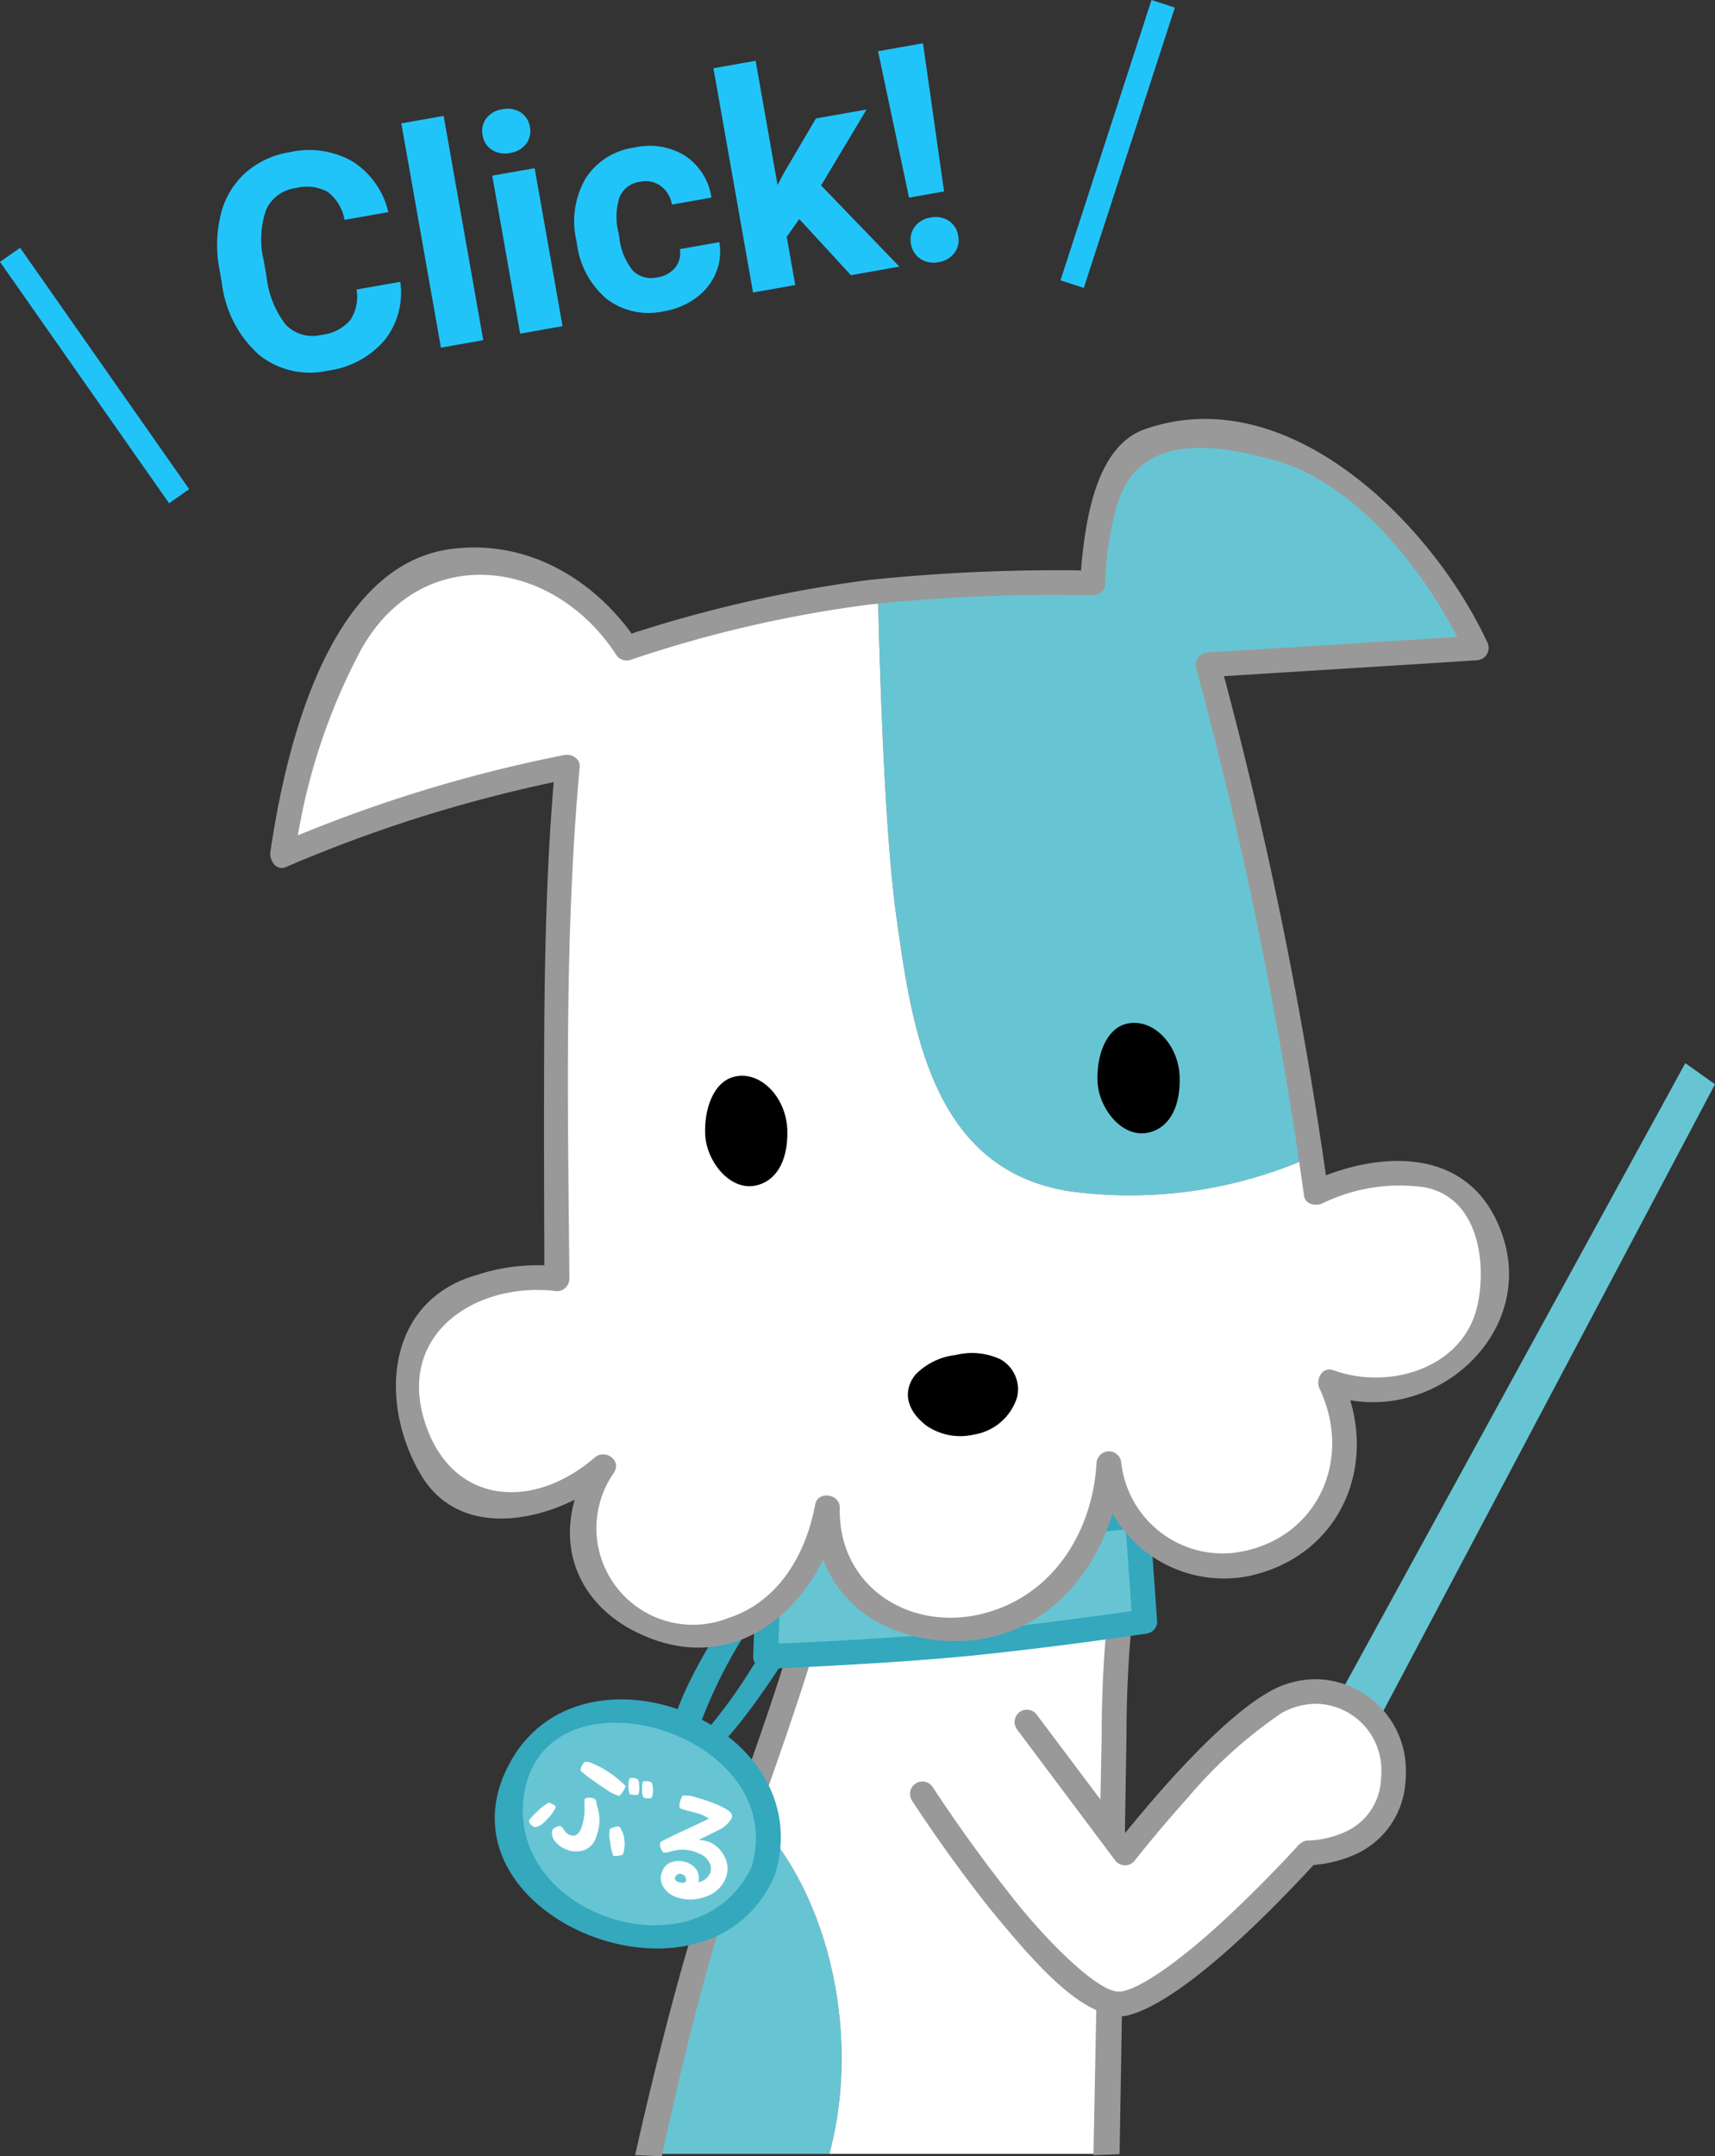 <svg xmlns="http://www.w3.org/2000/svg" width="101.753" height="127.858" viewBox="0 0 101.753 127.858">
  <rect x="0" y="0" width="101.753" height="127.858" fill="#333333" stroke="none"/>
  <g id="bull" transform="translate(-12.469 -572.814)">
    <g id="グループ_35" data-name="グループ 35" transform="translate(12.469 570.895)">
      <rect id="長方形_79" data-name="長方形 79" width="1.456" height="17.478" transform="matrix(0.819, -0.574, 0.574, 0.819, 0, 17.447)" fill="#21c4f9"/>
      <rect id="長方形_80" data-name="長方形 80" width="1.455" height="17.478" transform="matrix(-0.951, -0.309, 0.309, -0.951, 64.304, 18.991)" fill="#21c4f9"/>
      <path id="パス_6178" data-name="パス 6178" d="M-11.421-4.263a4.528,4.528,0,0,1-1.525,3.252A5.355,5.355,0,0,1-16.572.176a4.816,4.816,0,0,1-3.872-1.657,6.793,6.793,0,0,1-1.411-4.548v-.782a7.671,7.671,0,0,1,.65-3.252,4.874,4.874,0,0,1,1.859-2.158,5.207,5.207,0,0,1,2.808-.751,5.217,5.217,0,0,1,3.568,1.187A4.866,4.866,0,0,1-11.4-8.455h-2.637a2.673,2.673,0,0,0-.69-1.8,2.555,2.555,0,0,0-1.806-.558,2.24,2.24,0,0,0-1.973.945,5.3,5.3,0,0,0-.672,2.931v.967a5.667,5.667,0,0,0,.628,3.032,2.2,2.2,0,0,0,1.982.958,2.6,2.6,0,0,0,1.824-.558,2.521,2.521,0,0,0,.69-1.727ZM-7.176,0H-9.725V-13.5h2.549ZM-2.4,0H-4.953V-9.51H-2.4ZM-5.1-11.971a1.251,1.251,0,0,1,.382-.94,1.436,1.436,0,0,1,1.042-.369,1.44,1.44,0,0,1,1.037.369,1.244,1.244,0,0,1,.387.94,1.247,1.247,0,0,1-.391.949,1.443,1.443,0,0,1-1.033.369,1.443,1.443,0,0,1-1.033-.369A1.247,1.247,0,0,1-5.1-11.971Zm8.745,10.1a1.666,1.666,0,0,0,1.143-.387,1.355,1.355,0,0,0,.457-1.028H7.625A3.258,3.258,0,0,1,7.1-1.516,3.48,3.48,0,0,1,5.678-.268,4.442,4.442,0,0,1,3.687.176,4.129,4.129,0,0,1,.47-1.121,5.13,5.13,0,0,1-.708-4.7v-.167A5.071,5.071,0,0,1,.461-8.376a4.08,4.08,0,0,1,3.208-1.31A4,4,0,0,1,6.53-8.67a3.594,3.594,0,0,1,1.094,2.7H5.243a1.731,1.731,0,0,0-.457-1.2,1.528,1.528,0,0,0-1.16-.461,1.531,1.531,0,0,0-1.34.646,3.739,3.739,0,0,0-.453,2.1v.264a3.786,3.786,0,0,0,.448,2.109A1.55,1.55,0,0,0,3.643-1.872Zm8.886-1.942-.914.914V0H9.075V-13.5h2.54v7.479l.492-.633L14.542-9.51h3.05L14.155-5.546,17.89,0H14.972Zm8.745-.114H19.165l-.3-8.868h2.707ZM20.219-2.54a1.423,1.423,0,0,1,1.033.378,1.286,1.286,0,0,1,.391.967,1.275,1.275,0,0,1-.391.958,1.423,1.423,0,0,1-1.033.378A1.411,1.411,0,0,1,19.2-.237,1.275,1.275,0,0,1,18.8-1.2a1.29,1.29,0,0,1,.391-.962A1.4,1.4,0,0,1,20.219-2.54Z" transform="matrix(0.985, -0.174, 0.174, 0.985, 35.74, 20.842)" fill="#21c4f9"/>
    </g>
    <g id="アートワーク_41" data-name="アートワーク 41" transform="translate(71.363 649.164)">
      <g id="グループ_4676" data-name="グループ 4676" transform="translate(-42.859 -51.508)">
        <g id="グループ_4675" data-name="グループ 4675">
          <path id="パス_6869" data-name="パス 6869" d="M36.2,111.407c-.565,1.58-1.136,3.218-1.726,4.885-2.02,5.826-4.039,15.522-4.039,15.522H41.074C42.947,124.943,41.181,116.2,36.2,111.407Z" transform="translate(-7.906 -28.94)" fill="#67c5d3"/>
          <path id="パス_6870" data-name="パス 6870" d="M43.384,75.512s-.4,10.859-1.616,15.134c-.866,3.037-2.15,6.677-3.545,10.631,4.981,4.794,6.747,13.536,4.874,20.407H59.584S60,104.232,60,96.857a71.741,71.741,0,0,1,1.213-13.193L63.238,72.41Z" transform="translate(-9.929 -18.81)" fill="#fff"/>
          <path id="パス_6871" data-name="パス 6871" d="M83.365,92.219l2.341,1.556,21.668-40.921-1.762-1.25Z" transform="translate(-21.656 -13.405)" fill="#67c5d3"/>
          <path id="パス_6872" data-name="パス 6872" d="M60.785,71.422l-19.837,3.1a.758.758,0,0,0-.622.7c0,.111-.414,10.825-1.6,14.962-.893,3.152-2.255,7.009-3.7,11.091l-1.538,4.391c-2.029,5.792-4.219,15.731-4.24,15.834l1.589.067c.02-.093,2.042-9.715,4.031-15.42l1.54-4.386c1.452-4.1,2.821-7.98,3.732-11.18,1.07-3.772,1.516-12.337,1.626-14.7,1.056-.164,16.459-2.572,18.236-2.85-.3,1.678-1.846,10.237-1.846,10.237A73.409,73.409,0,0,0,56.927,96.6l-.489,24.9,1.552-.058L58.4,96.6A71.281,71.281,0,0,1,59.6,83.55c0-.022,2.03-11.271,2.03-11.271a.793.793,0,0,0-.191-.643A.772.772,0,0,0,60.785,71.422Z" transform="translate(-7.598 -18.551)" fill="#9a9999"/>
          <path id="パス_6873" data-name="パス 6873" d="M52.261,108.015S60.8,121.208,64.3,120.431s10.865-8.922,10.865-8.922,4.615.044,5.043-4.277a4.67,4.67,0,0,0-6.985-4.652c-3.495,1.948-8.923,8.929-8.923,8.929l-5.823-7.759" transform="translate(-13.576 -26.48)" fill="#fff"/>
          <path id="パス_6874" data-name="パス 6874" d="M55.918,114.434c-2.492-3.139-4.513-6.266-4.521-6.282h0a.724.724,0,0,1,.218-1.014h0a.722.722,0,0,1,1.013.219h0c.006.005,1.992,3.081,4.438,6.164h0c2.375,3.1,5.525,6.1,6.664,5.951h0a.5.5,0,0,0,.15-.016h0c1.4-.267,4.184-2.461,6.406-4.571h0c2.248-2.105,4.071-4.126,4.071-4.133h0l.218-.157a.766.766,0,0,1,.334-.077h0a5.789,5.789,0,0,0,2.127-.485h0a3.585,3.585,0,0,0,2.183-3.13h0a2.915,2.915,0,0,0,.024-.464h0a3.938,3.938,0,0,0-3.89-4.03h0a4.227,4.227,0,0,0-2.042.557h0A27.507,27.507,0,0,0,67.742,108h0c-1.778,1.975-3.128,3.7-3.128,3.7h0a.743.743,0,0,1-.571.29h0a.77.77,0,0,1-.6-.3h0l-5.815-7.76a.738.738,0,0,1,.146-1.027h0a.729.729,0,0,1,1.018.147h0l5.263,7.007c1.506-1.856,5.535-6.673,8.544-8.364h0a5.573,5.573,0,0,1,2.75-.742h0a5.415,5.415,0,0,1,5.35,5.491h0a5.74,5.74,0,0,1-.027.616h0a5.066,5.066,0,0,1-3.035,4.309h0a7.474,7.474,0,0,1-2.414.6h0c-1.229,1.316-7.394,8.025-11.049,8.928h0a3.138,3.138,0,0,1-.449.047h0c-2.529-.146-5.226-3.377-7.812-6.506Z" transform="translate(-13.32 -26.223)" fill="#9a9999"/>
          <path id="パス_6875" data-name="パス 6875" d="M43.488,87.682C40.058,85.8,32.905,99.174,32.562,102.308" transform="translate(-8.458 -22.73)" fill="none"/>
          <path id="パス_6876" data-name="パス 6876" d="M43.462,86.779c-2.848-1.21-5.582,3.065-6.88,4.929-1.936,2.767-4.649,6.812-4.911,10.306-.058.728,1.108,1.007,1.28.272a28.951,28.951,0,0,1,3.4-7.677c.957-1.623,4.189-7.57,6.69-6.51.827.355,1.236-.972.421-1.32Z" transform="translate(-8.227 -22.487)" fill="#34a8bd"/>
          <path id="パス_6877" data-name="パス 6877" d="M32.427,103.18c2.33-1.551,9.931-11.591,9.21-15.3" transform="translate(-8.423 -22.829)" fill="none"/>
          <path id="パス_6878" data-name="パス 6878" d="M32.474,103.308c2.677-1.618,4.621-4.609,6.327-7.146,1.609-2.4,3.724-5.645,3.37-8.689-.1-.876-1.452-.557-1.344.324.346,3.015-2.375,6.489-3.974,8.841a29.9,29.9,0,0,1-4.838,6c-.346.3.056.9.459.668Z" transform="translate(-8.282 -22.588)" fill="#34a8bd"/>
          <path id="パス_6879" data-name="パス 6879" d="M34.233,113c-1.3,3.406-5.611,4.917-9.663,3.382s-6.285-5.518-5-8.917,5.61-4.915,9.655-3.386S35.514,109.607,34.233,113Z" transform="translate(-4.99 -26.882)" fill="#67c5d3"/>
          <path id="パス_6880" data-name="パス 6880" d="M34.233,113c-1.3,3.406-5.611,4.917-9.663,3.382s-6.285-5.518-5-8.917,5.61-4.915,9.655-3.386S35.514,109.607,34.233,113Z" transform="translate(-4.99 -26.882)" fill="none"/>
          <path id="パス_6881" data-name="パス 6881" d="M33.281,112.392c-3.1,6.827-14.774,3.014-13.535-4.286,1.347-7.872,15.915-3.529,13.466,4.464-.291.9,1.129,1.289,1.409.392,2.78-9.079-12.062-14.769-16-6.1-3.965,8.743,11.961,15.016,15.921,6.28C34.929,112.283,33.663,111.537,33.281,112.392Z" transform="translate(-4.673 -26.643)" fill="#34a8bd"/>
          <path id="パス_6882" data-name="パス 6882" d="M21.926,109.989c.289.12.42.2.391.289a2.254,2.254,0,0,1-.511.7,1.362,1.362,0,0,1-.68.476l-.032-.02a.437.437,0,0,1-.36-.4,4.723,4.723,0,0,1,.566-.585,2.7,2.7,0,0,1,.626-.463m1.922,1.486a3.162,3.162,0,0,0,.18-1.164c0-.087,0-.178,0-.268a.736.736,0,0,1,0-.222c.024-.072.1-.107.232-.121a.657.657,0,0,1,.3.042.244.244,0,0,1,.1.059.456.456,0,0,1,.067.118c.019.075.019.141.033.21a2.988,2.988,0,0,1,.159.892,2.707,2.707,0,0,1-.159.9l-.033.095a1.181,1.181,0,0,1-.7.787,1.512,1.512,0,0,1-1.094-.038,1.579,1.579,0,0,1-.635-.462.707.707,0,0,1-.158-.716c.2-.181.366-.239.489-.187.026.006.087.073.193.218a.709.709,0,0,0,.357.3c.288.115.524-.041.671-.444m2.628-2.462a.206.206,0,0,0-.021.039,1.5,1.5,0,0,1-.358.542.522.522,0,0,1-.145-.042,2.852,2.852,0,0,1-.574-.292c-.143-.1-.443-.288-.845-.585a5.182,5.182,0,0,1-.746-.591.54.54,0,0,1,.033-.151c.081-.2.158-.316.239-.352a.731.731,0,0,1,.419.083,5.168,5.168,0,0,1,1.059.574,6.184,6.184,0,0,1,.938.777m-.4,2.394a.349.349,0,0,1,.112.149,1.566,1.566,0,0,1,.215.76,1.724,1.724,0,0,1-.108.768,1.567,1.567,0,0,1-.555.071,3.007,3.007,0,0,1-.18-.79,2.017,2.017,0,0,1-.034-.781c.008-.042.081-.075.246-.127a.623.623,0,0,1,.3-.05m1.057-2.826c.085.027.143.16.143.392a1.181,1.181,0,0,1-.041.5.23.23,0,0,0-.02.055,1.132,1.132,0,0,1-.492-.034,1.192,1.192,0,0,1-.085-.437,1.124,1.124,0,0,1,.059-.482c.013-.035.056-.044.183-.044a.694.694,0,0,1,.254.045m.816.181c.084.037.133.169.144.412a1.352,1.352,0,0,1-.059.493l-.021.052a.886.886,0,0,1-.472-.018.853.853,0,0,1-.092-.451,1.3,1.3,0,0,1,.043-.474c.016-.05.073-.059.189-.05A.921.921,0,0,1,27.953,108.761Z" transform="translate(-5.386 -27.943)" fill="#fff"/>
          <path id="パス_6883" data-name="パス 6883" d="M34.1,113a1.761,1.761,0,0,1,.962.883,1.479,1.479,0,0,1,.076,1.281,1.91,1.91,0,0,1-1.253,1.124,2.516,2.516,0,0,1-1.716-.009,1.448,1.448,0,0,1-.731-.591.977.977,0,0,1-.074-.9.916.916,0,0,1,.612-.586,1.358,1.358,0,0,1,.87.041,1.169,1.169,0,0,1,.566.43,1,1,0,0,1,.108.733.964.964,0,0,0,.694-.528.759.759,0,0,0-.078-.682,1,1,0,0,0-.514-.459c-.166-.065-.241-.108-.251-.108a2.291,2.291,0,0,0-.89-.15,3.3,3.3,0,0,0-.664.123,1.1,1.1,0,0,1-.335.056c-.084-.019-.148-.113-.189-.252a.535.535,0,0,1-.032-.366.091.091,0,0,1,.053-.043c.446-.23.782-.389,1.022-.506.46-.207,1.067-.489,1.8-.848a1.891,1.891,0,0,0-.485-.258c-.15-.056-.344-.107-.6-.175a4.416,4.416,0,0,1-.587-.167c-.058-.023-.074-.087-.069-.235a1.581,1.581,0,0,1,.082-.321c.047-.132.1-.2.135-.211a1.917,1.917,0,0,1,.8.113c.3.082.581.174.822.262.783.3,1.2.546,1.261.734a.321.321,0,0,1-.009.239,1.751,1.751,0,0,1-.808.708c-.34.179-.685.342-1.131.561A3.378,3.378,0,0,1,34.1,113m-1.964,2.119c-.047.114.033.224.218.286a.537.537,0,0,0,.4,0c.061-.23,0-.383-.178-.456A.3.3,0,0,0,32.139,115.119Z" transform="translate(-8.116 -28.643)" fill="#fff"/>
          <path id="パス_6884" data-name="パス 6884" d="M39.69,96.22s6.98-.266,12.153-.782,10.357-1.3,10.357-1.3l-.454-6.256s-14.3,1.351-17.409,1.6-4.383.264-4.383.264Z" transform="translate(-10.31 -22.829)" fill="#67c5d3"/>
          <path id="パス_6885" data-name="パス 6885" d="M38.913,96.472a.748.748,0,0,1-.21-.541h0l.256-6.474a.733.733,0,0,1,.738-.7h0c0-.008,1.242,0,4.33-.252h0c3.1-.267,17.373-1.616,17.4-1.616h0a.725.725,0,0,1,.543.175h0a.7.7,0,0,1,.253.5h0l.446,6.262a.716.716,0,0,1-.626.77h0s-5.179.782-10.377,1.307h0c-5.211.515-12.2.779-12.2.779h0l-.03-.726.03.726h-.036a.709.709,0,0,1-.514-.215h0M40.2,95.187c1.966-.081,7.217-.326,11.321-.737h0c4.044-.4,8.08-.967,9.635-1.192h0l-.341-4.837c-2.976.281-13.976,1.316-16.669,1.535h0c-1.84.158-3.059.222-3.753.242h0L40.2,95.187Z" transform="translate(-10.053 -22.571)" fill="#34a8bd"/>
          <path id="パス_6886" data-name="パス 6886" d="M60.1,46.154A26.449,26.449,0,0,0,74.389,44.12c-.419-2.731-1.229-7.781-2.287-13.1-1.555-7.889-3.809-16.084-3.809-16.084l15.915-1a27.171,27.171,0,0,0-5.866-8C75.3,3.191,72.967,1.2,65.988,1.38c-4.482.126-4.523,8.716-4.523,8.716a104.076,104.076,0,0,0-12.759.484c.1,4.589.392,14.122,1.07,19.094C50.711,36.382,51.836,44.879,60.1,46.154Z" transform="translate(-12.652 -0.355)" fill="#67c5d3"/>
          <path id="パス_6887" data-name="パス 6887" d="M62.3,48.791s-.113-.783-.315-2.118A26.449,26.449,0,0,1,47.7,48.708c-8.268-1.275-9.393-9.773-10.327-16.481-.678-4.971-.967-14.5-1.07-19.094-.156.019-.306.031-.46.053A78.95,78.95,0,0,0,21.4,16.505S17,9.532,10.055,11.575.966,28.781.966,28.781s4.611-1.857,8.267-3.124a65.8,65.8,0,0,1,8.65-2.121s-.6,6.367-.637,15.136c-.042,8.58.016,15.218.016,15.218a9.959,9.959,0,0,0-5.633.96A5.654,5.654,0,0,0,8.458,61.4c.74,4.379,2.974,6.144,6.375,5.991a9.662,9.662,0,0,0,5.176-2.381S18.023,68,18.94,70.76c.483,1.46,1.357,2.937,4.2,3.794a7.783,7.783,0,0,0,6.168-.526C32.53,72.06,33.3,67.467,33.3,67.467s-.322,8.2,8.717,7.088c7.585-.925,8-9.718,8-9.718s.418,4.287,4.063,5.527a8.308,8.308,0,0,0,6.491-.251c2.293-.928,3.227-3.894,3.321-5.714a9.341,9.341,0,0,0-.739-4.381,8.076,8.076,0,0,0,5.965-.157,7.04,7.04,0,0,0,3.658-7.49C71.427,44.448,62.3,48.791,62.3,48.791Z" transform="translate(-0.251 -2.909)" fill="#fff"/>
          <path id="パス_6888" data-name="パス 6888" d="M35.846,10.634A105.036,105.036,0,0,1,49.064,10.1s.041-8.59,4.523-8.716C60.565,1.2,62.9,3.191,65.941,5.935a27.171,27.171,0,0,1,5.866,8l-15.915,1s2.254,8.194,3.809,16.084,2.6,15.214,2.6,15.214,9.124-4.344,10.471,3.58a7.04,7.04,0,0,1-3.658,7.49,8.076,8.076,0,0,1-5.965.157,9.341,9.341,0,0,1,.739,4.381c-.094,1.819-1.028,4.786-3.321,5.714a8.308,8.308,0,0,1-6.491.251c-3.645-1.24-4.063-5.527-4.063-5.527s-.412,8.794-8,9.719c-9.039,1.113-8.717-7.088-8.717-7.088s-.77,4.594-3.988,6.562A7.783,7.783,0,0,1,23.143,72c-2.846-.857-3.72-2.335-4.2-3.794-.917-2.765,1.069-5.75,1.069-5.75a9.662,9.662,0,0,1-5.176,2.381c-3.4.153-5.635-1.611-6.375-5.991a5.654,5.654,0,0,1,3.171-6.55,9.959,9.959,0,0,1,5.633-.96S17.2,44.7,17.246,36.118c.038-8.769.637-15.136.637-15.136A65.8,65.8,0,0,0,9.233,23.1C5.577,24.369.966,26.227.966,26.227S3.1,11.066,10.055,9.021,21.4,13.951,21.4,13.951A78.95,78.95,0,0,1,35.846,10.634Z" transform="translate(-0.251 -0.355)" fill="none"/>
          <path id="パス_6889" data-name="パス 6889" d="M35.595,11a102.839,102.839,0,0,1,13.218-.537.737.737,0,0,0,.732-.725,18.253,18.253,0,0,1,.65-4.463C51.385.78,56,1.44,59.626,2.462c5.031,1.426,9.215,6.989,11.3,11.49.208-.369.415-.734.625-1.1q-7.955.506-15.915.993a.747.747,0,0,0-.7.933,254.372,254.372,0,0,1,6.4,31.292c.081.516.694.62,1.081.447a10.482,10.482,0,0,1,6-.967c3.212.551,3.767,4.353,3.219,6.958-.805,3.8-5.273,5.1-8.552,3.9-.668-.251-1.079.552-.834,1.074,2.1,4.45-.346,9.264-5.271,9.773a6.064,6.064,0,0,1-6.485-5.33.736.736,0,0,0-1.471,0c-.238,4.016-2.514,7.721-6.5,8.851-4.492,1.267-8.847-1.507-8.733-6.22.011-.817-1.292-1.015-1.455-.2-.551,2.953-2.157,5.76-5.145,6.741A5.727,5.727,0,0,1,20.4,62.47c.455-.742-.546-1.414-1.153-.886-3.7,3.2-8.547,2.8-10.094-2.162-1.637-5.237,3.139-8.3,7.861-7.7a.743.743,0,0,0,.734-.74c-.089-10.1-.309-20.277.611-30.353.045-.5-.5-.782-.923-.7A84.481,84.481,0,0,0,.522,25.16c.3.306.6.606.914.9A36.11,36.11,0,0,1,5.368,13.716c3.562-6.449,11.367-5.541,15.144.251a.744.744,0,0,0,.828.331A73.309,73.309,0,0,1,35.595,11c.935-.118.94-1.568,0-1.461a76.551,76.551,0,0,0-10.028,1.972c-1.305.335-2.586.725-3.874,1.131-1.2.378.3.852-.2.157C19,9.343,15.135,7.174,10.822,7.7,3.405,8.58.886,19.672.007,25.676c-.067.477.324,1.136.909.9a84.307,84.307,0,0,1,16.906-5.246c-.313-.231-.625-.466-.925-.705-.548,6-.637,12.047-.651,18.067q-.011,5.344.014,10.683V50.39c.02,1.133-.072-.243.575-.166a11.418,11.418,0,0,0-4.509.513c-5.513,1.523-5.9,7.661-3.374,11.89,2.506,4.207,8.359,2.567,11.332-.01-.387-.3-.771-.591-1.153-.891-2.752,4.393-1.166,8.892,3.555,10.627,5.554,2.041,10.094-2.461,11.07-7.609-.481-.058-.965-.126-1.445-.189-.115,4.97,3.64,7.924,8.371,7.915,5.8-.009,9.488-5.144,9.813-10.546H49.027A7.594,7.594,0,0,0,58.16,68.59c5.421-1.233,7.768-6.748,5.364-11.85-.278.358-.548.718-.83,1.078,6.29,2.3,13.219-3.988,9.979-10.458-2.157-4.277-7.2-3.862-10.987-2.112.347.153.705.3,1.065.433a254.253,254.253,0,0,0-6.4-31.3c-.234.313-.47.62-.707.93,5.31-.335,10.612-.656,15.915-1a.738.738,0,0,0,.633-1.1C68.984,6.31,60.452-2.41,51.865.618c-2.809,1-3.43,5.162-3.7,7.644-.053.468-.075.936-.087,1.4.8-.5.921-.724.355-.663-.582-.029-1.181-.029-1.764-.029a109.008,109.008,0,0,0-11.076.571C34.664,9.631,34.661,11.1,35.595,11Z" transform="translate(0 0)" fill="#9a9999"/>
          <path id="パス_6890" data-name="パス 6890" d="M56.6,75.2a3.985,3.985,0,0,0-2.66-.255,3.934,3.934,0,0,0-2.389,1.168c-.635.787-.718,1.938.628,3a3.554,3.554,0,0,0,2.849.548A3.21,3.21,0,0,0,57.57,77.5,2.032,2.032,0,0,0,56.6,75.2Z" transform="translate(-13.276 -19.439)"/>
          <path id="パス_6891" data-name="パス 6891" d="M36.587,52.669c-1.242.3-1.8,1.925-1.728,3.445s1.4,3.281,2.926,3.024c1.181-.207,2-1.332,1.948-3.3C39.666,53.848,38.1,52.293,36.587,52.669Z" transform="translate(-9.054 -13.667)"/>
          <path id="パス_6892" data-name="パス 6892" d="M68.031,48.427c-1.241.3-1.8,1.934-1.726,3.452s1.389,3.283,2.928,3.024c1.179-.206,2-1.331,1.945-3.31S69.547,48.062,68.031,48.427Z" transform="translate(-17.222 -12.566)"/>
        </g>
      </g>
    </g>
  </g>
</svg>
